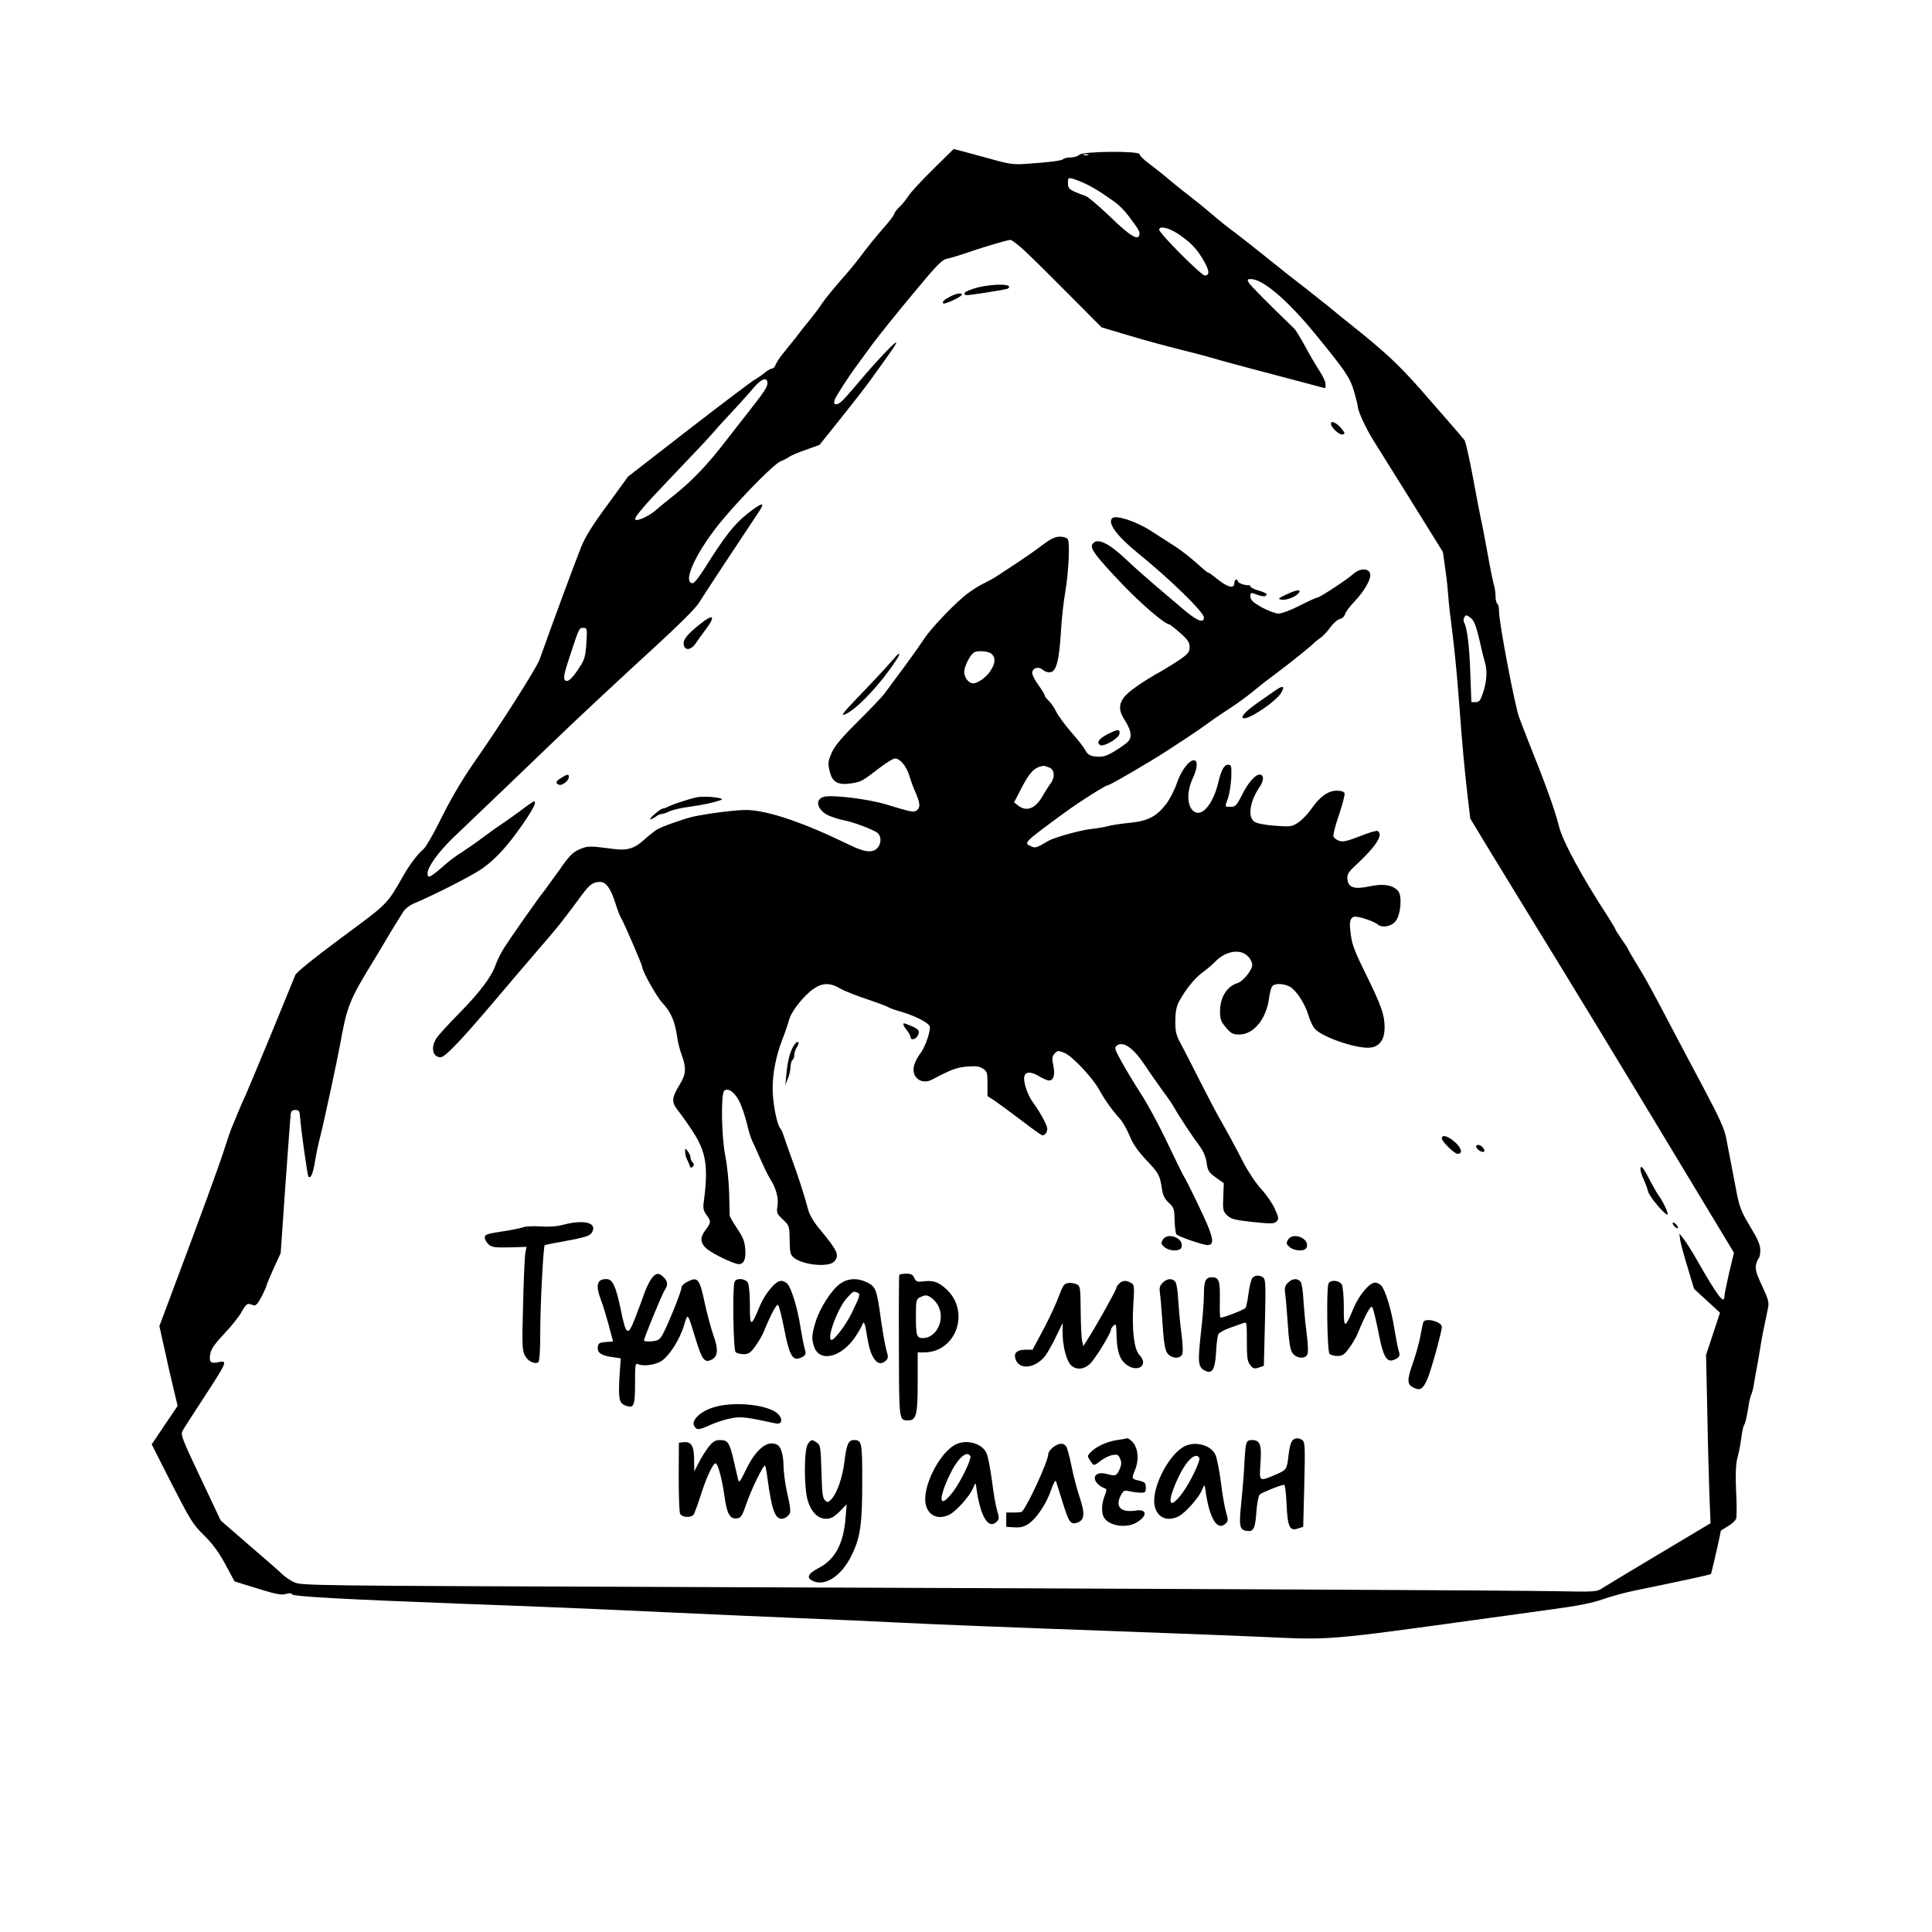 <?xml version="1.0" standalone="no"?>
<!DOCTYPE svg PUBLIC "-//W3C//DTD SVG 20010904//EN"
 "http://www.w3.org/TR/2001/REC-SVG-20010904/DTD/svg10.dtd">
<svg version="1.0" xmlns="http://www.w3.org/2000/svg"
 width="1080pt" height="1080pt" viewBox="0 0 1080 1080"
 preserveAspectRatio="xMidYMid meet">

<g transform="translate(0,1080) scale(0.1,-0.1)"
fill="#000000" stroke="none">
<path d="M5216 9854 c-63 -62 -126 -130 -139 -151 -14 -21 -36 -49 -51 -62
-14 -14 -26 -29 -26 -34 0 -5 -16 -28 -35 -51 -71 -82 -121 -143 -155 -190
-19 -26 -69 -87 -111 -134 -42 -48 -88 -105 -103 -127 -14 -22 -46 -65 -71
-95 -25 -30 -59 -74 -77 -98 -18 -23 -50 -62 -70 -87 -20 -24 -39 -54 -43 -65
-3 -11 -12 -20 -19 -20 -6 0 -24 -10 -39 -22 -16 -13 -43 -32 -62 -43 -19 -11
-185 -137 -369 -279 l-335 -260 -115 -158 c-83 -112 -125 -180 -147 -235 -41
-103 -164 -436 -232 -628 -18 -50 -210 -353 -375 -589 -67 -98 -127 -201 -187
-323 -36 -73 -76 -140 -88 -150 -28 -22 -74 -82 -107 -139 -100 -174 -84 -158
-350 -355 -150 -111 -253 -194 -259 -209 -6 -14 -65 -158 -131 -320 -67 -162
-132 -317 -144 -345 -13 -27 -34 -75 -46 -105 -12 -30 -28 -68 -35 -85 -7 -16
-24 -66 -38 -110 -25 -82 -141 -398 -286 -784 l-80 -214 19 -86 c11 -47 24
-106 29 -131 6 -25 20 -86 32 -137 l22 -92 -73 -108 -72 -107 112 -221 c103
-201 118 -226 180 -287 49 -48 83 -95 120 -163 l51 -95 67 -21 c163 -51 192
-58 221 -49 20 5 31 5 33 -2 5 -13 292 -28 948 -53 454 -17 660 -25 1195 -50
176 -8 482 -22 680 -30 198 -8 450 -19 560 -25 246 -12 547 -24 1265 -50 305
-11 652 -25 770 -30 395 -18 352 -22 1265 104 99 14 266 37 370 51 134 18 215
34 275 55 47 17 130 39 185 50 206 42 416 87 419 91 3 4 42 172 50 214 2 11 4
23 5 26 0 3 19 15 40 27 22 13 43 32 46 43 4 11 4 80 0 152 -4 84 -2 148 5
177 6 25 12 52 14 60 2 8 7 40 11 70 4 30 11 60 15 65 7 10 16 49 26 115 3 19
9 44 14 55 5 11 11 36 14 55 3 19 10 60 16 90 6 30 14 80 19 110 8 54 24 133
42 217 10 45 8 51 -40 155 -23 49 -29 74 -25 97 4 17 11 34 15 37 5 3 9 23 9
45 0 30 -13 61 -55 130 -54 89 -63 113 -84 229 -12 62 -33 173 -52 270 -9 49
-40 116 -119 265 -59 110 -143 270 -188 355 -44 85 -92 175 -106 200 -14 25
-29 52 -33 60 -4 8 -29 50 -55 93 -26 43 -48 80 -48 83 0 2 -16 27 -35 54 -19
27 -35 52 -35 55 0 4 -20 36 -43 73 -145 222 -252 420 -272 502 -24 95 -75
236 -175 485 -15 39 -37 95 -48 125 -24 64 -112 528 -112 588 0 22 -4 44 -10
47 -5 3 -10 22 -10 42 0 20 -4 50 -10 67 -5 17 -21 96 -35 176 -15 80 -30 163
-36 185 -5 22 -25 128 -45 235 -20 107 -41 201 -47 209 -29 36 -161 187 -253
292 -121 136 -194 204 -386 357 -29 23 -85 68 -123 100 -39 31 -99 79 -135
107 -36 27 -130 101 -209 165 -79 63 -156 124 -171 135 -39 28 -82 62 -150
120 -33 28 -80 66 -105 85 -25 19 -69 54 -98 78 -28 24 -61 51 -73 60 -11 9
-41 33 -67 52 -25 19 -47 41 -47 48 0 19 -316 17 -336 -3 -9 -8 -30 -15 -48
-15 -17 0 -36 -4 -42 -9 -10 -10 -77 -18 -209 -27 -70 -5 -96 -1 -195 27 -63
17 -136 37 -162 44 l-47 12 -115 -113z m867 79 c-7 -2 -19 -2 -25 0 -7 3 -2 5
12 5 14 0 19 -2 13 -5z m-5 -165 c26 -13 65 -36 87 -51 22 -15 51 -35 65 -45
22 -15 55 -48 77 -77 47 -62 63 -86 63 -98 0 -49 -47 -23 -168 95 -61 58 -121
109 -134 113 -13 4 -40 14 -60 23 -32 14 -38 22 -38 49 0 30 1 31 30 23 17 -5
51 -19 78 -32z m507 -275 c59 -39 94 -73 124 -118 51 -78 59 -115 26 -115 -20
0 -255 236 -255 256 0 23 52 12 105 -23z m-857 -95 c37 -34 149 -145 248 -245
l182 -183 138 -41 c127 -38 202 -58 384 -104 36 -9 101 -27 145 -40 44 -12
127 -35 185 -50 58 -15 170 -45 250 -66 80 -21 146 -39 148 -39 1 0 2 10 2 23
0 12 -15 45 -33 72 -18 28 -55 89 -80 137 -26 48 -54 93 -61 100 -136 131
-248 243 -256 259 -9 16 -7 19 12 19 67 0 203 -116 357 -303 173 -212 196
-245 220 -324 11 -39 21 -78 21 -85 0 -24 44 -120 85 -186 22 -35 119 -191
216 -346 l175 -282 12 -85 c7 -46 14 -109 16 -139 2 -30 8 -95 15 -145 22
-176 32 -273 47 -465 18 -246 30 -372 48 -531 l15 -125 109 -180 c60 -98 147
-240 192 -314 257 -418 539 -881 878 -1444 l295 -489 -27 -112 c-14 -62 -26
-120 -26 -128 0 -55 -36 -7 -159 208 -22 39 -52 86 -66 105 l-27 35 4 -35 c3
-19 21 -89 42 -155 l36 -120 73 -67 72 -66 -39 -118 -39 -118 7 -321 c3 -176
9 -387 12 -470 l6 -150 -283 -169 c-156 -93 -300 -180 -319 -192 -34 -23 -39
-23 -260 -19 -251 5 -1980 13 -5000 24 -1942 7 -2016 7 -2055 26 -22 10 -52
30 -66 44 -14 14 -98 88 -186 163 l-159 138 -113 239 c-102 215 -112 241 -101
262 7 13 54 86 105 164 152 234 151 231 89 219 -38 -7 -47 4 -38 50 4 25 27
57 78 111 39 41 83 96 97 122 15 29 31 47 40 44 8 -2 21 -5 29 -8 10 -3 24 13
43 50 15 30 27 57 27 61 0 4 18 47 39 94 l40 87 26 375 c15 206 28 386 30 400
2 19 8 25 26 25 21 0 24 -5 27 -45 4 -63 41 -322 46 -328 13 -12 25 16 36 81
6 39 20 106 31 147 20 78 93 418 109 505 41 226 50 249 195 486 6 9 30 50 54
90 24 41 54 90 66 109 12 19 30 48 39 63 10 16 34 35 54 44 107 44 335 160
388 198 77 55 141 125 227 249 60 87 79 126 61 126 -3 0 -38 -24 -77 -54 -40
-29 -86 -62 -102 -72 -17 -11 -64 -44 -105 -75 -41 -31 -95 -68 -120 -84 -25
-15 -61 -42 -81 -59 -96 -84 -109 -91 -109 -58 0 36 61 120 146 202 49 47 181
173 293 280 112 107 235 226 275 264 116 112 358 338 571 533 118 108 212 202
230 230 23 38 252 385 337 512 40 59 18 54 -68 -14 -69 -55 -126 -127 -235
-302 -29 -46 -58 -83 -66 -83 -65 0 25 189 174 364 121 142 282 303 316 317
18 7 39 18 47 24 8 7 50 25 93 40 l78 28 117 146 c64 80 140 177 167 215 122
169 145 202 145 211 0 13 -118 -111 -217 -230 -85 -100 -100 -115 -121 -115
-9 0 -11 7 -7 23 6 19 76 129 127 197 10 14 48 65 84 115 37 49 138 176 226
281 137 165 164 193 193 198 19 4 60 16 92 27 94 33 241 77 261 78 7 1 43 -27
80 -61z m-1438 -740 c-1 -23 -17 -47 -100 -153 -25 -31 -85 -109 -135 -173
-101 -131 -187 -221 -289 -302 -38 -30 -86 -69 -105 -86 -35 -30 -99 -59 -109
-49 -10 10 42 72 203 240 185 194 182 191 239 255 21 25 69 77 105 115 36 39
86 94 110 123 47 56 81 68 81 30z m3937 -1317 c14 -13 28 -52 43 -118 12 -54
26 -111 31 -127 14 -45 10 -106 -10 -166 -15 -46 -22 -55 -42 -55 l-24 0 -6
165 c-5 149 -18 255 -35 281 -7 12 2 39 14 39 4 0 18 -9 29 -19z m-4949 -136
c-5 -73 -10 -92 -37 -133 -43 -67 -68 -89 -83 -74 -10 10 -4 39 26 130 55 166
53 162 77 162 21 0 22 -3 17 -85z"/>
<path d="M5461 9192 c-36 -10 -66 -23 -69 -29 -2 -7 3 -13 10 -13 25 0 221 31
230 36 44 27 -72 31 -171 6z"/>
<path d="M5315 9144 c-37 -19 -51 -32 -42 -40 7 -7 94 33 103 47 8 14 -28 10
-61 -7z"/>
<path d="M7440 8431 c0 -20 46 -63 64 -60 17 4 16 7 -8 37 -27 30 -56 43 -56
23z"/>
<path d="M6217 7903 c-27 -27 27 -100 144 -195 179 -145 369 -330 369 -360 0
-34 -39 -19 -114 45 -40 34 -115 98 -167 142 -51 44 -119 104 -149 133 -103
98 -168 129 -193 90 -15 -23 14 -63 168 -225 103 -108 237 -223 261 -223 3 0
30 -21 60 -47 44 -39 54 -54 54 -80 0 -26 -8 -37 -47 -65 -27 -19 -75 -49
-108 -68 -104 -57 -189 -117 -212 -148 -31 -42 -29 -78 7 -132 18 -27 30 -58
30 -77 0 -29 -7 -38 -67 -78 -50 -33 -78 -45 -105 -45 -50 0 -66 8 -83 39 -7
14 -41 58 -75 96 -34 39 -72 90 -85 115 -12 25 -32 54 -44 64 -12 11 -21 23
-21 29 0 5 -16 31 -35 57 -19 26 -35 57 -35 68 0 28 36 39 60 17 10 -9 28 -15
41 -13 34 5 49 64 59 218 4 74 15 176 24 225 20 115 28 286 14 303 -6 6 -25
12 -42 12 -31 0 -56 -13 -131 -71 -22 -16 -74 -52 -115 -79 -41 -27 -88 -58
-105 -69 -16 -11 -49 -29 -71 -40 -23 -10 -63 -35 -90 -55 -64 -46 -204 -191
-246 -254 -36 -54 -94 -135 -163 -227 -25 -33 -53 -71 -63 -85 -9 -13 -74 -81
-143 -150 -91 -90 -132 -139 -148 -174 -24 -55 -25 -66 -10 -118 14 -52 47
-68 118 -57 56 9 60 11 161 89 36 27 73 50 83 50 28 0 64 -43 80 -96 8 -27 24
-71 36 -97 25 -58 26 -80 6 -97 -16 -13 -29 -10 -175 34 -95 29 -296 54 -343
42 -55 -13 -40 -75 25 -105 24 -10 61 -22 83 -26 49 -8 163 -51 189 -70 23
-18 24 -60 1 -85 -27 -30 -72 -25 -161 19 -250 122 -447 189 -566 193 -54 2
-222 -19 -307 -38 -51 -12 -175 -56 -200 -72 -14 -9 -47 -35 -72 -58 -52 -47
-94 -60 -167 -50 -139 18 -146 18 -193 -2 -39 -17 -57 -36 -114 -118 -38 -53
-75 -104 -82 -113 -23 -26 -196 -272 -229 -326 -17 -28 -36 -67 -43 -87 -22
-66 -87 -153 -201 -269 -62 -63 -121 -127 -131 -144 -33 -52 -20 -105 24 -105
24 0 107 86 294 306 83 98 192 226 242 284 135 157 132 153 255 319 42 57 62
71 100 71 34 0 60 -37 86 -119 11 -37 27 -76 34 -87 12 -18 116 -258 116 -269
0 -24 81 -168 115 -204 46 -49 68 -102 80 -186 3 -27 15 -74 26 -103 26 -73
24 -107 -11 -164 -47 -77 -48 -99 -7 -150 19 -24 55 -75 81 -115 74 -114 86
-198 60 -391 -5 -35 -2 -50 15 -73 27 -36 26 -43 -4 -83 -32 -42 -32 -70 0
-102 23 -23 122 -74 171 -88 37 -11 55 17 50 80 -3 44 -12 67 -45 116 -23 34
-41 66 -42 72 0 6 -2 63 -3 126 -2 63 -11 156 -21 205 -22 106 -26 348 -7 367
20 20 59 -7 85 -59 13 -26 32 -82 42 -123 9 -41 23 -86 31 -100 7 -14 27 -59
45 -100 18 -41 42 -91 54 -110 34 -53 48 -107 41 -152 -6 -37 -4 -43 30 -75
36 -34 37 -36 38 -115 1 -71 4 -82 24 -99 52 -41 195 -55 225 -21 31 34 20 59
-80 180 -31 36 -57 80 -64 105 -19 73 -56 189 -94 292 -20 55 -40 113 -45 128
-5 16 -13 34 -19 40 -19 24 -42 143 -42 221 0 89 19 185 56 280 13 33 29 80
35 102 12 50 85 141 140 178 50 33 91 33 147 0 24 -14 92 -41 151 -60 59 -20
112 -40 117 -44 6 -4 37 -16 70 -25 77 -22 154 -61 162 -82 8 -21 -26 -120
-53 -152 -11 -15 -26 -41 -32 -60 -24 -69 36 -120 100 -85 104 55 136 67 195
72 48 4 68 1 88 -12 23 -15 25 -23 25 -85 l0 -68 43 -28 c23 -16 88 -64 145
-107 57 -44 109 -81 117 -84 7 -3 18 4 24 15 9 17 7 30 -14 71 -14 28 -41 71
-59 95 -33 43 -59 124 -49 151 9 24 36 24 79 -1 23 -14 49 -25 58 -25 26 0 35
32 24 84 -8 40 -7 50 7 66 16 18 20 18 54 5 45 -18 160 -141 197 -209 29 -54
71 -112 115 -161 15 -16 39 -59 53 -93 18 -45 45 -84 91 -134 72 -75 79 -88
90 -162 5 -37 15 -57 38 -79 29 -27 32 -35 33 -99 1 -38 6 -74 11 -79 12 -12
148 -59 173 -59 33 0 34 27 4 102 -26 64 -118 254 -140 289 -5 8 -46 92 -91
186 -45 95 -111 217 -146 270 -35 54 -83 134 -107 177 -40 73 -42 80 -26 92
35 25 92 -15 152 -105 24 -36 68 -100 98 -141 31 -41 63 -88 72 -105 24 -44
103 -163 140 -212 21 -28 34 -59 39 -92 6 -46 12 -55 51 -83 l45 -32 -3 -78
c-3 -72 -1 -80 22 -102 22 -21 41 -26 143 -37 103 -11 120 -10 133 3 13 13 13
21 -9 69 -13 30 -47 80 -76 111 -29 31 -73 97 -100 149 -47 92 -86 163 -143
264 -16 28 -61 115 -102 195 -40 80 -87 171 -104 203 -27 49 -32 68 -32 128 0
49 6 81 19 107 35 66 87 132 132 165 24 17 55 44 69 58 57 62 142 78 185 34
14 -13 25 -35 25 -49 0 -29 -51 -92 -83 -102 -58 -17 -97 -80 -97 -156 0 -45
5 -59 33 -92 29 -34 39 -39 75 -39 80 0 151 87 166 203 4 30 12 60 18 67 14
17 62 16 97 -2 35 -18 87 -96 106 -163 8 -27 23 -59 33 -71 43 -51 254 -121
321 -106 47 10 71 48 71 111 0 71 -18 122 -105 299 -57 114 -77 165 -83 214
-11 74 -7 98 17 106 19 6 111 -24 134 -44 25 -20 77 -9 99 20 29 38 37 143 13
169 -30 33 -82 42 -160 25 -86 -18 -118 -7 -123 41 -2 25 5 38 40 71 121 112
163 177 129 198 -6 3 -51 -10 -100 -30 -73 -28 -95 -33 -116 -25 -14 5 -28 16
-31 24 -3 8 11 63 31 121 20 59 34 113 31 121 -3 9 -20 14 -44 14 -48 0 -96
-35 -143 -104 -19 -27 -51 -60 -72 -74 -35 -24 -42 -24 -130 -18 -53 4 -102
13 -114 22 -40 26 -27 114 29 196 24 34 24 68 0 68 -26 0 -65 -45 -101 -117
-28 -56 -35 -63 -61 -63 -35 0 -34 -4 -15 50 8 24 16 75 18 114 2 65 0 71 -18
71 -22 0 -38 -29 -55 -100 -24 -103 -78 -179 -121 -168 -52 14 -62 109 -20
195 25 54 28 98 5 98 -28 0 -72 -59 -95 -127 -12 -36 -38 -88 -59 -116 -55
-72 -103 -97 -208 -107 -48 -5 -101 -13 -118 -18 -17 -5 -60 -13 -95 -16 -60
-7 -205 -47 -239 -67 -66 -39 -73 -41 -96 -30 -43 19 -45 18 187 188 83 61
229 153 241 153 12 0 231 128 321 186 56 37 120 79 142 93 22 14 67 46 102 71
34 25 90 63 125 85 34 22 90 63 123 90 33 28 91 73 128 100 68 50 208 162 217
175 3 3 16 14 30 23 14 9 39 36 56 59 16 23 41 45 55 48 13 3 25 15 27 25 2
11 27 45 56 75 49 52 86 114 86 144 0 41 -57 44 -98 5 -31 -28 -184 -129 -197
-129 -5 0 -50 -20 -99 -45 -48 -25 -102 -45 -119 -45 -16 0 -59 16 -94 35 -50
29 -63 41 -63 60 0 24 1 24 39 10 36 -12 51 -11 51 4 0 4 -20 13 -45 20 -25 7
-45 17 -45 23 0 5 -6 8 -12 7 -20 -2 -58 12 -58 22 0 5 -4 9 -10 9 -5 0 -10
-9 -10 -20 0 -35 -42 -22 -108 33 -18 15 -36 27 -40 27 -4 0 -32 24 -64 53
-31 28 -84 70 -118 92 -34 22 -97 62 -139 89 -83 53 -195 89 -214 69z m-673
-759 c23 -22 20 -54 -9 -97 -24 -35 -70 -67 -96 -67 -24 0 -49 33 -49 64 0 30
32 94 54 108 20 14 84 8 100 -8z m320 -634 c32 -12 35 -55 8 -91 -10 -13 -30
-45 -45 -71 -40 -69 -90 -88 -137 -50 l-21 17 36 70 c51 99 76 125 127 134 4
0 18 -3 32 -9z"/>
<path d="M7187 7475 c-41 -19 -45 -23 -25 -27 27 -5 79 14 97 36 20 24 -13 20
-72 -9z"/>
<path d="M3913 7311 c-72 -58 -95 -86 -91 -113 5 -36 39 -34 66 4 12 18 37 53
56 78 59 78 45 92 -31 31z"/>
<path d="M5000 7122 c-30 -36 -125 -138 -217 -233 -77 -81 -88 -97 -50 -78 68
36 190 167 275 296 29 43 24 53 -8 15z"/>
<path d="M7124 6937 c-17 -12 -58 -41 -90 -63 -70 -49 -99 -80 -85 -88 24 -15
185 92 214 143 22 38 7 41 -39 8z"/>
<path d="M6188 6694 c-46 -24 -60 -46 -38 -59 19 -12 105 38 108 63 4 28 -10
27 -70 -4z"/>
<path d="M3138 6452 c-32 -19 -35 -30 -13 -39 18 -6 55 23 55 44 0 17 -9 16
-42 -5z"/>
<path d="M3895 6343 c-43 -9 -131 -38 -155 -50 -14 -7 -29 -13 -35 -13 -14 -1
-82 -59 -69 -60 5 0 19 7 30 15 10 8 26 15 34 15 8 0 27 7 43 15 15 7 64 19
110 25 74 10 135 23 177 38 33 11 -89 25 -135 15z"/>
<path d="M5050 5073 c0 -5 9 -19 20 -33 11 -14 20 -31 20 -37 0 -20 28 -15 40
7 14 26 7 37 -37 55 -41 17 -43 18 -43 8z"/>
<path d="M4433 4948 c-20 -37 -32 -89 -38 -163 l-5 -50 14 35 c8 19 15 49 15
67 1 17 6 35 11 38 6 3 10 16 10 28 0 13 7 32 15 44 9 13 11 24 6 28 -6 3 -18
-9 -28 -27z"/>
<path d="M8060 4436 c0 -17 70 -86 88 -86 30 0 23 32 -14 65 -40 35 -74 45
-74 21z"/>
<path d="M8252 4388 c6 -16 36 -34 44 -25 9 9 -15 37 -33 37 -8 0 -13 -5 -11
-12z"/>
<path d="M3830 4362 c0 -12 4 -30 9 -40 5 -9 12 -26 16 -36 4 -15 8 -17 17 -8
9 9 9 15 0 24 -7 7 -12 19 -12 28 0 8 -7 24 -15 34 -15 19 -15 19 -15 -2z"/>
<path d="M9170 4263 c0 -10 9 -36 19 -58 10 -22 21 -52 24 -66 7 -28 92 -129
108 -129 10 0 -21 68 -51 110 -10 14 -32 53 -50 88 -34 67 -50 84 -50 55z"/>
<path d="M3150 3954 c-35 -10 -81 -13 -127 -10 -40 3 -84 1 -98 -4 -14 -5 -56
-14 -93 -20 -113 -17 -122 -20 -122 -39 0 -10 10 -26 21 -37 18 -16 35 -19
116 -17 l96 3 -7 -38 c-3 -20 -9 -150 -12 -287 -6 -223 -5 -254 10 -282 16
-32 54 -51 75 -38 7 4 11 65 11 169 0 149 17 476 25 485 2 2 39 10 82 17 152
28 174 35 185 60 23 50 -49 67 -162 38z"/>
<path d="M9350 3962 c0 -5 7 -15 15 -22 8 -7 15 -8 15 -2 0 5 -7 15 -15 22 -8
7 -15 8 -15 2z"/>
<path d="M6499 3868 c-10 -18 -8 -24 11 -40 28 -23 86 -24 94 -2 20 51 -79 91
-105 42z"/>
<path d="M7199 3868 c-10 -18 -8 -24 11 -40 28 -23 86 -24 94 -2 20 51 -79 91
-105 42z"/>
<path d="M3640 3650 c-11 -16 -29 -53 -39 -82 -10 -29 -33 -91 -51 -137 -40
-103 -50 -98 -79 44 -28 135 -46 175 -81 175 -53 0 -62 -33 -31 -116 11 -27
30 -91 44 -142 l24 -91 -41 -3 c-35 -3 -42 -7 -44 -27 -5 -32 19 -49 80 -57
l48 -7 -7 -102 c-7 -126 -2 -150 36 -163 45 -16 51 -1 51 126 0 105 1 114 18
106 29 -13 94 -4 128 17 44 27 103 119 127 198 23 74 19 79 66 -75 35 -114 49
-133 86 -116 38 17 42 56 15 132 -13 36 -36 119 -50 184 -29 137 -39 150 -94
123 -21 -10 -36 -24 -36 -34 0 -21 -80 -218 -107 -265 -16 -28 -26 -33 -61
-36 -23 -2 -42 0 -42 5 0 14 100 256 115 280 20 30 19 49 -5 73 -28 28 -45 25
-70 -10z"/>
<path d="M5027 3673 c-2 -5 -3 -185 -2 -401 1 -422 0 -411 52 -412 45 0 53 31
53 212 l0 168 35 0 c183 0 262 234 121 357 -42 38 -72 47 -125 40 -34 -4 -40
-2 -50 19 -8 19 -18 24 -45 24 -19 0 -37 -3 -39 -7z m181 -129 c12 -8 29 -28
37 -44 40 -77 -10 -180 -86 -180 -35 0 -39 13 -39 124 0 86 2 94 23 104 31 15
39 14 65 -4z"/>
<path d="M7000 3655 c-6 -8 -16 -47 -21 -87 -5 -39 -13 -76 -17 -80 -12 -12
-135 -59 -140 -53 -3 2 -4 48 -3 100 2 103 -5 125 -43 125 -37 0 -46 -20 -46
-96 0 -39 -7 -132 -16 -207 -19 -171 -17 -197 18 -217 44 -24 60 1 66 102 2
46 8 90 13 100 5 9 35 25 66 36 32 11 66 23 76 27 16 7 17 -2 17 -103 0 -93 3
-113 19 -133 16 -20 23 -22 47 -14 l29 10 6 240 c5 209 4 242 -9 253 -21 16
-47 15 -62 -3z"/>
<path d="M4106 3634 c-12 -31 -7 -379 6 -392 7 -7 27 -12 45 -12 27 0 38 7 64
43 17 23 38 58 46 77 45 109 74 163 83 154 6 -6 21 -68 35 -139 26 -135 45
-171 83 -158 34 12 41 23 31 51 -5 15 -15 69 -24 121 -16 106 -50 217 -73 244
-8 9 -24 17 -35 17 -32 0 -91 -71 -122 -146 -47 -114 -54 -113 -53 8 0 61 -5
114 -11 127 -14 25 -66 29 -75 5z"/>
<path d="M4698 3625 c-48 -33 -113 -133 -138 -212 -23 -75 -24 -97 -9 -142 31
-88 150 -60 228 53 17 25 35 55 40 68 11 28 15 19 31 -78 18 -112 61 -162 103
-119 13 12 13 21 2 58 -7 23 -20 99 -30 167 -23 170 -29 186 -75 210 -54 27
-107 26 -152 -5z m96 -51 c17 -7 13 -20 -34 -116 -32 -65 -95 -148 -111 -148
-32 0 34 180 87 236 34 37 35 37 58 28z"/>
<path d="M6499 3629 c-16 -16 -19 -29 -15 -57 3 -20 8 -75 11 -122 11 -168 17
-202 36 -221 24 -24 65 -25 77 -1 6 10 4 56 -4 121 -8 57 -15 141 -18 187 -2
47 -9 91 -16 99 -17 21 -46 19 -71 -6z"/>
<path d="M7199 3629 c-16 -16 -19 -29 -15 -57 3 -20 8 -75 11 -122 11 -168 17
-202 36 -221 24 -24 65 -25 77 -1 6 10 4 56 -4 121 -8 57 -15 141 -18 187 -2
47 -9 91 -16 99 -17 21 -46 19 -71 -6z"/>
<path d="M6256 3624 c-9 -8 -16 -20 -16 -25 0 -10 -114 -215 -159 -284 l-25
-40 -7 30 c-4 17 -7 92 -8 167 -1 128 -2 138 -21 148 -12 6 -33 10 -48 8 -23
-3 -30 -12 -53 -74 -14 -39 -53 -123 -86 -185 l-61 -114 -41 0 c-46 -1 -64
-17 -55 -50 19 -66 111 -56 168 17 13 18 41 67 60 108 l36 74 0 -51 c0 -72 18
-147 41 -178 28 -35 77 -34 114 3 29 29 115 169 115 188 0 6 7 17 15 24 13 11
15 6 16 -36 1 -97 14 -146 48 -176 64 -57 138 -13 80 48 -29 31 -42 135 -34
276 7 110 6 117 -13 127 -28 15 -48 14 -66 -5z"/>
<path d="M7426 3624 c-12 -31 -7 -379 6 -392 7 -7 27 -12 45 -12 27 0 38 7 64
43 17 23 38 58 46 77 45 109 74 163 83 154 6 -6 21 -68 35 -139 26 -135 45
-171 83 -158 34 12 41 23 31 51 -5 15 -15 69 -24 121 -16 106 -50 217 -73 244
-8 9 -24 17 -35 17 -32 0 -91 -71 -122 -146 -47 -114 -54 -113 -53 8 0 61 -5
114 -11 127 -14 25 -66 29 -75 5z"/>
<path d="M7956 3408 c-3 -7 -9 -42 -16 -77 -6 -35 -25 -102 -41 -148 -35 -98
-34 -123 3 -140 37 -19 53 -8 78 50 19 43 80 264 80 289 0 31 -96 54 -104 26z"/>
<path d="M3980 2930 c-68 -23 -116 -71 -100 -100 14 -26 26 -25 92 5 30 14 81
30 112 36 56 12 85 8 253 -28 33 -7 41 22 14 51 -52 55 -257 76 -371 36z"/>
<path d="M6245 2750 c-57 -8 -121 -38 -149 -69 -18 -19 -18 -22 -2 -46 20 -31
20 -31 60 0 18 14 47 28 64 31 27 5 33 3 43 -19 9 -20 9 -33 -1 -57 -17 -40
-22 -43 -71 -30 -88 24 -94 -51 -6 -83 4 -1 1 -19 -8 -39 -17 -43 -19 -91 -5
-119 27 -49 127 -65 185 -29 61 37 57 76 -6 66 -83 -13 -117 21 -84 84 15 28
19 31 48 24 18 -4 46 -8 62 -8 27 -1 30 2 30 29 0 26 -5 30 -37 38 -43 10 -43
11 -23 60 19 46 19 100 0 136 -11 23 -40 46 -48 40 -1 -1 -25 -5 -52 -9z"/>
<path d="M7220 2740 c-6 -10 -13 -41 -16 -67 -10 -89 -10 -89 -75 -117 -91
-39 -90 -40 -83 62 8 105 -2 132 -46 132 -35 0 -37 -6 -44 -135 -2 -49 -10
-145 -17 -213 -14 -133 -10 -154 30 -160 38 -6 48 13 54 105 4 50 12 92 19 99
13 11 120 54 137 54 4 0 11 -50 13 -111 6 -127 18 -150 65 -133 l28 9 6 235
c5 205 4 237 -9 248 -23 18 -50 15 -62 -8z"/>
<path d="M3962 2713 c-16 -21 -41 -60 -55 -88 l-26 -50 -1 67 c0 75 -16 101
-59 96 l-26 -3 -1 -190 c0 -104 3 -198 8 -207 10 -21 61 -24 75 -5 5 6 22 53
38 102 31 100 70 185 85 185 13 0 37 -89 50 -185 13 -96 30 -127 68 -123 24 3
30 12 53 78 28 83 97 225 106 217 2 -3 9 -34 13 -69 24 -178 42 -228 80 -228
10 0 26 7 35 17 18 17 18 26 -9 148 -8 39 -15 96 -16 127 0 60 -13 108 -33
120 -52 33 -121 -21 -176 -136 -34 -70 -40 -78 -45 -56 -3 14 -15 62 -25 108
-23 99 -33 112 -76 112 -27 0 -39 -8 -63 -37z"/>
<path d="M4516 2728 c-22 -31 -22 -243 -1 -315 20 -66 57 -103 103 -103 27 0
43 9 75 40 l40 41 -6 -73 c-11 -146 -58 -235 -150 -283 -64 -34 -72 -56 -28
-75 67 -27 157 33 211 145 49 97 60 174 60 411 0 222 -2 234 -47 234 -30 0
-41 -24 -52 -117 -10 -88 -41 -178 -72 -212 -20 -21 -23 -22 -38 -7 -13 13
-16 45 -19 161 -4 134 -6 147 -25 160 -28 20 -33 19 -51 -7z"/>
<path d="M5334 2721 c-89 -54 -177 -234 -160 -326 13 -68 70 -94 135 -61 38
20 109 100 129 144 15 35 16 35 19 12 22 -168 68 -244 116 -195 13 13 13 21 1
61 -8 26 -21 101 -29 168 -9 66 -22 135 -30 152 -25 58 -120 82 -181 45z m90
-60 c9 -14 -52 -141 -95 -198 -76 -101 -89 -55 -24 84 45 98 98 148 119 114z"/>
<path d="M5886 2709 c-14 -11 -26 -28 -26 -37 0 -38 -112 -283 -147 -322 -3
-3 -23 -5 -46 -5 l-42 0 0 -40 0 -40 45 -3 c35 -2 54 3 80 20 45 30 102 116
127 193 12 34 23 53 26 45 3 -8 19 -61 37 -117 35 -115 45 -128 84 -114 39 15
42 49 11 142 -15 45 -36 125 -46 177 -10 52 -24 100 -30 108 -16 20 -42 17
-73 -7z"/>
<path d="M6614 2711 c-89 -54 -177 -234 -160 -326 13 -68 70 -94 135 -61 38
20 109 100 129 144 15 35 16 35 19 12 22 -168 68 -244 116 -195 13 13 13 21 1
61 -8 26 -21 101 -29 168 -9 66 -22 135 -30 152 -25 58 -120 82 -181 45z m90
-60 c9 -14 -52 -141 -95 -198 -76 -101 -89 -55 -24 84 45 98 98 148 119 114z"/>
</g>
</svg>
